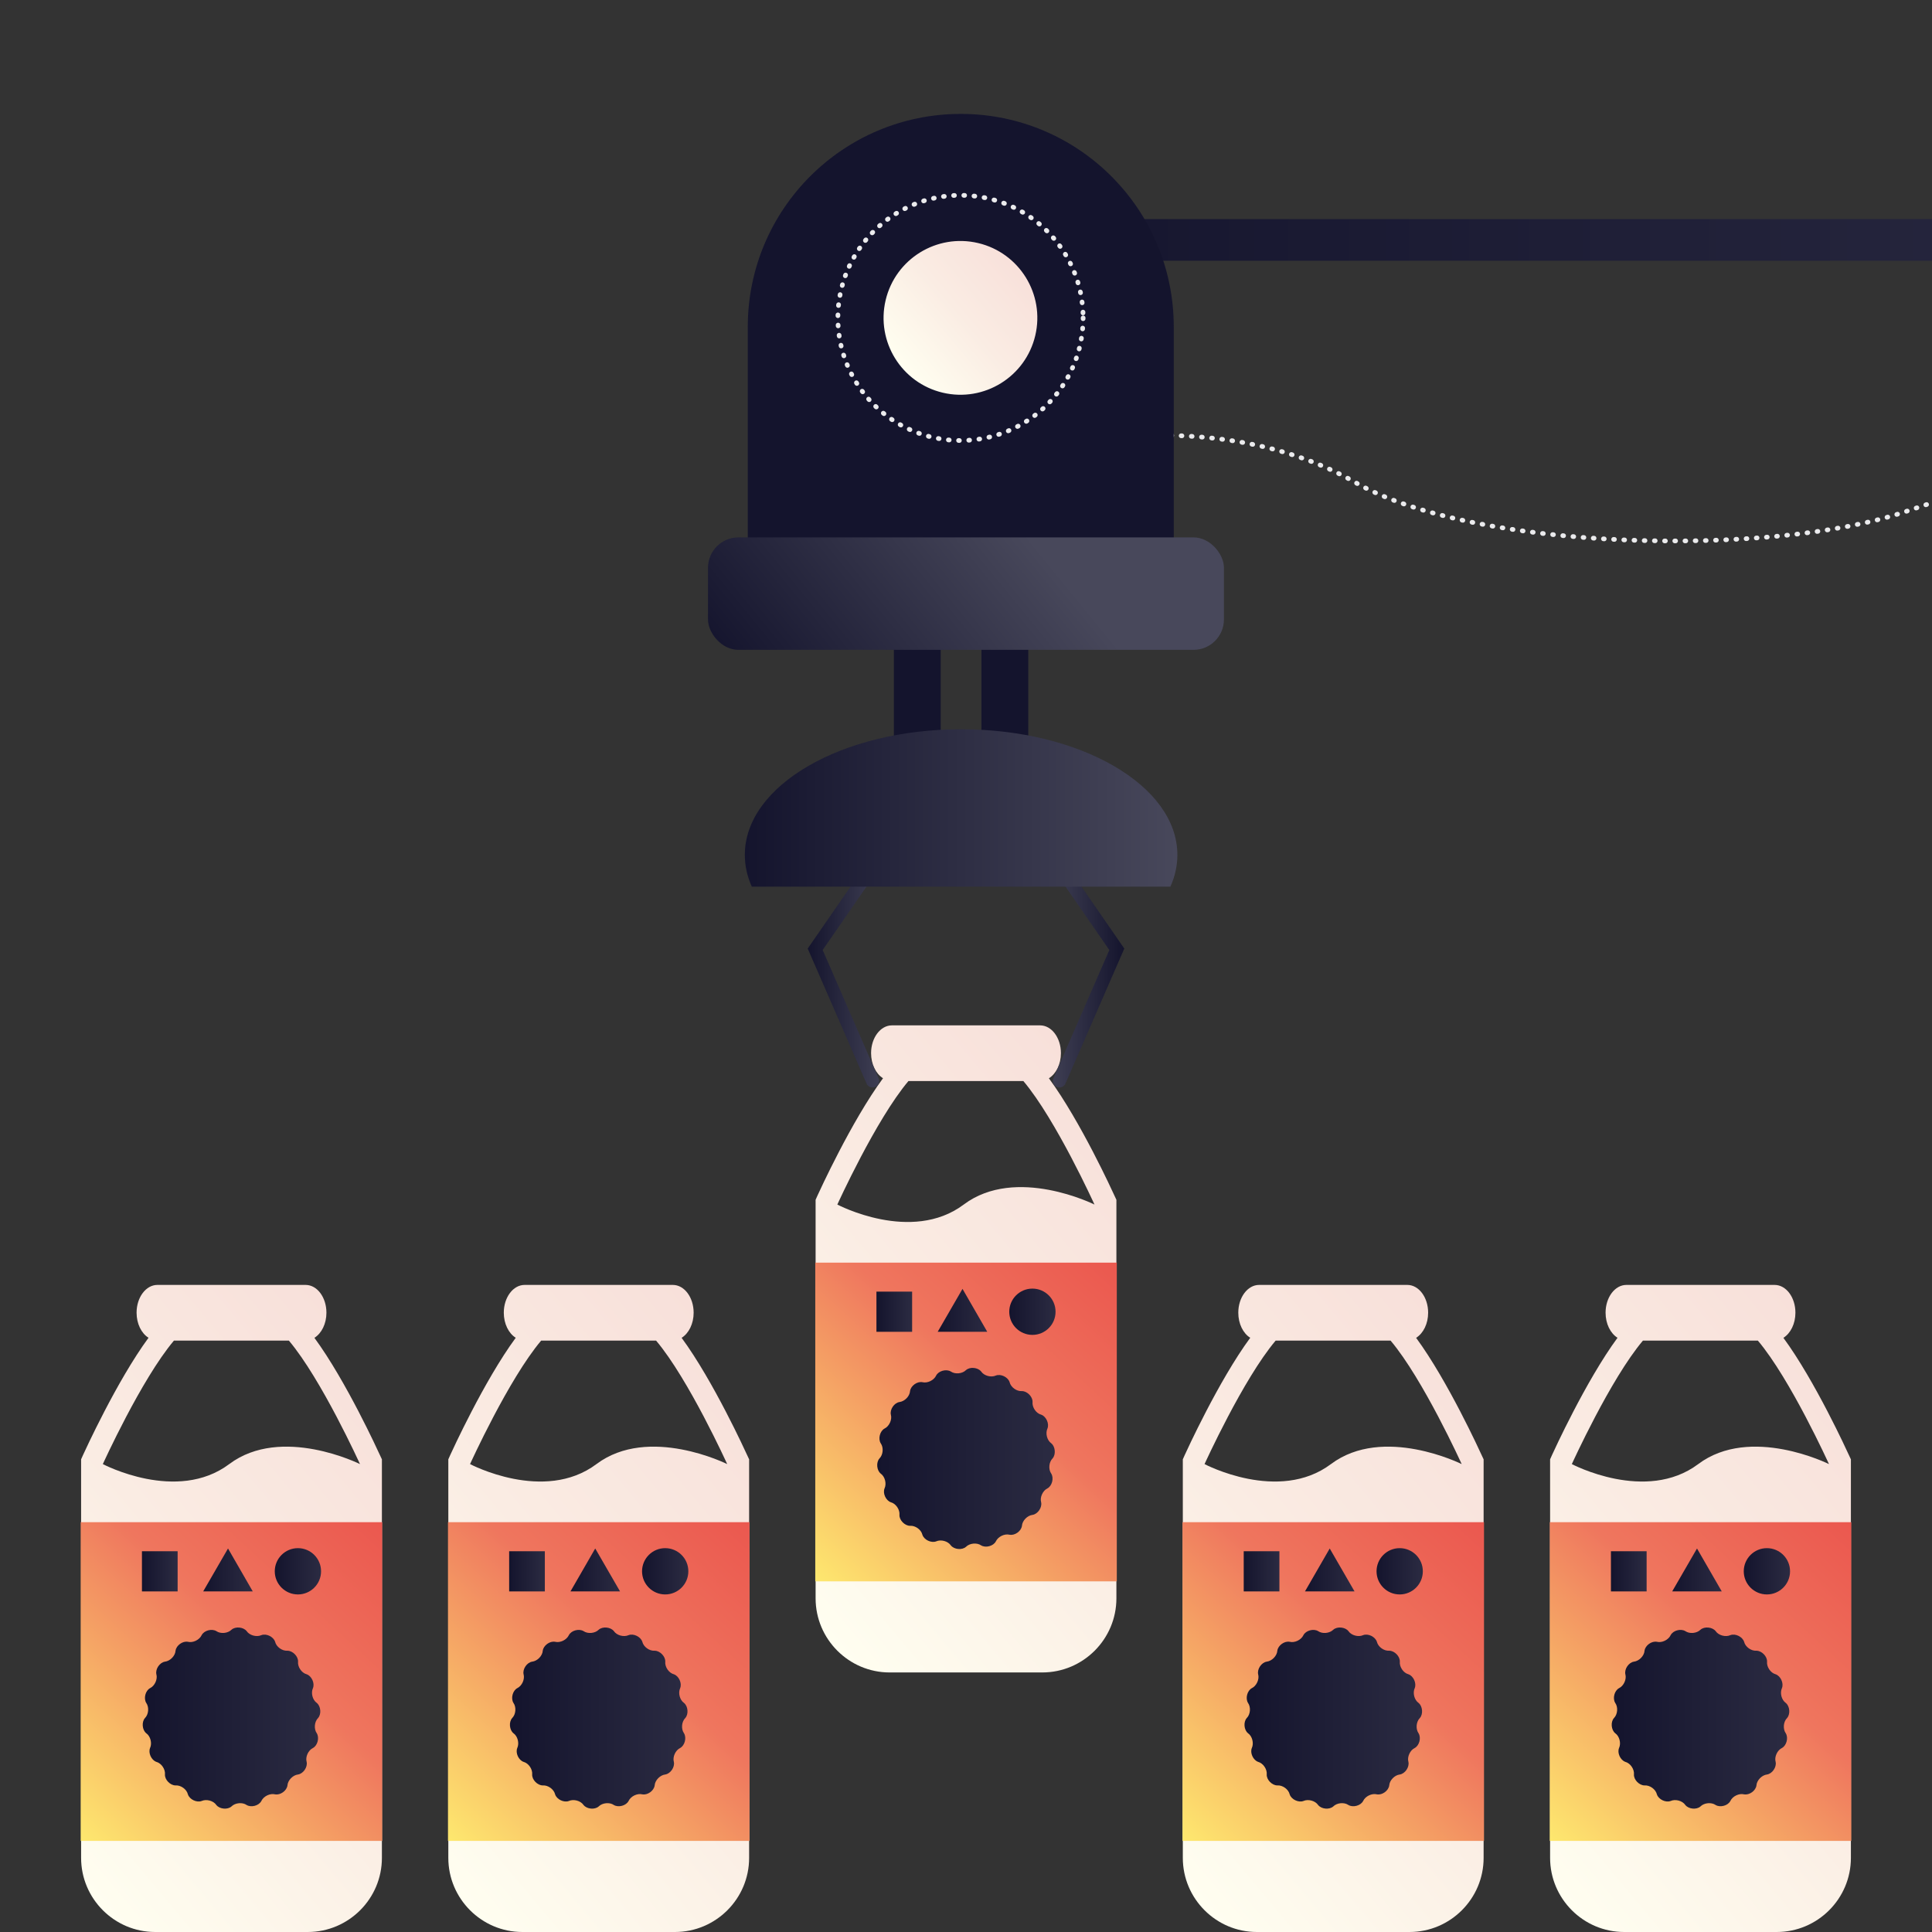 <?xml version="1.0" encoding="UTF-8"?><svg id="Ebene_1" xmlns="http://www.w3.org/2000/svg" xmlns:xlink="http://www.w3.org/1999/xlink" viewBox="0 0 288 288"><rect x="0" y="0" width="288" height="288" fill="#333333" stroke="none"/><defs><style>.cls-1,.cls-2,.cls-3,.cls-4{fill:none;}.cls-5{fill:url(#Unbenannter_Verlauf_55-20);}.cls-6{fill:url(#Unbenannter_Verlauf_55-21);}.cls-7{fill:url(#Unbenannter_Verlauf_55-19);}.cls-8{fill:url(#Unbenannter_Verlauf_55-10);}.cls-9{fill:url(#Unbenannter_Verlauf_55-12);}.cls-10{fill:url(#Unbenannter_Verlauf_55-17);}.cls-11{fill:url(#Unbenannter_Verlauf_55-18);}.cls-12{fill:url(#Unbenannter_Verlauf_55-15);}.cls-13{fill:url(#Unbenannter_Verlauf_55-13);}.cls-14{fill:url(#Unbenannter_Verlauf_55-14);}.cls-15{fill:url(#Unbenannter_Verlauf_55-11);}.cls-16{fill:url(#Unbenannter_Verlauf_55-16);}.cls-17{clip-path:url(#clippath);}.cls-18{fill:url(#Unbenannter_Verlauf_55-2);}.cls-19{fill:url(#Unbenannter_Verlauf_55-9);}.cls-20{fill:url(#Unbenannter_Verlauf_55-8);}.cls-21{fill:url(#Unbenannter_Verlauf_55-3);}.cls-22{fill:url(#Unbenannter_Verlauf_55-7);}.cls-23{fill:url(#Unbenannter_Verlauf_55-5);}.cls-24{fill:url(#Unbenannter_Verlauf_55-4);}.cls-25{fill:url(#Unbenannter_Verlauf_55-6);}.cls-26{fill:url(#Unbenannter_Verlauf_13-2);}.cls-27{fill:url(#Unbenannter_Verlauf_13-5);}.cls-28{fill:url(#Unbenannter_Verlauf_13-6);}.cls-29{fill:url(#Unbenannter_Verlauf_13-3);}.cls-30{fill:url(#Unbenannter_Verlauf_13-4);}.cls-31{fill:url(#Unbenannter_Verlauf_10-3);}.cls-32{fill:url(#Unbenannter_Verlauf_10-4);}.cls-33{fill:#14142d;}.cls-34{clip-path:url(#clippath-1);}.cls-35{clip-path:url(#clippath-4);}.cls-36{clip-path:url(#clippath-3);}.cls-37{clip-path:url(#clippath-2);}.cls-38{clip-path:url(#clippath-7);}.cls-39{clip-path:url(#clippath-8);}.cls-40{clip-path:url(#clippath-6);}.cls-41{clip-path:url(#clippath-5);}.cls-42{clip-path:url(#clippath-9);}.cls-2{stroke:url(#Unbenannter_Verlauf_10);}.cls-2,.cls-3,.cls-4{stroke-linecap:round;stroke-miterlimit:10;}.cls-2,.cls-4{stroke-width:1.96px;}.cls-43{clip-path:url(#clippath-14);}.cls-44{clip-path:url(#clippath-13);}.cls-45{clip-path:url(#clippath-12);}.cls-46{clip-path:url(#clippath-10);}.cls-47{clip-path:url(#clippath-11);}.cls-3{stroke:#ebebed;stroke-dasharray:0 0 0 0 .12 1.4 0 0;stroke-width:.7px;}.cls-48{fill:url(#Unbenannter_Verlauf_8-4);}.cls-49{fill:url(#Unbenannter_Verlauf_8-5);}.cls-50{fill:url(#Unbenannter_Verlauf_8-2);}.cls-51{fill:url(#Unbenannter_Verlauf_8-3);}.cls-52{fill:url(#Unbenannter_Verlauf_55);}.cls-53{fill:url(#Unbenannter_Verlauf_13);}.cls-4{stroke:url(#Unbenannter_Verlauf_10-2);}.cls-54{fill:url(#Unbenannter_Verlauf_8);}</style><linearGradient id="Unbenannter_Verlauf_55" x1="142.77" y1="35.77" x2="349.03" y2="35.77" gradientTransform="matrix(1, 0, 0, 1, 0, 0)" gradientUnits="userSpaceOnUse"><stop offset="0" stop-color="#14142d"/><stop offset="1" stop-color="#2b2b42"/></linearGradient><clipPath id="clippath"><rect class="cls-1" x="121.53" y="152.84" width="44.95" height="96.46"/></clipPath><linearGradient id="Unbenannter_Verlauf_13" x1="111.27" y1="229.98" x2="175.63" y2="175.97" gradientTransform="matrix(1, 0, 0, 1, 0, 0)" gradientUnits="userSpaceOnUse"><stop offset="0" stop-color="#fffef0"/><stop offset=".51" stop-color="#faece3"/><stop offset="1" stop-color="#f8e0da"/></linearGradient><linearGradient id="Unbenannter_Verlauf_8" x1="119.57" y1="238.43" x2="170.77" y2="182.98" gradientTransform="matrix(1, 0, 0, 1, 0, 0)" gradientUnits="userSpaceOnUse"><stop offset="0" stop-color="#fff270"/><stop offset=".56" stop-color="#ef765e"/><stop offset="1" stop-color="#ea504b"/></linearGradient><clipPath id="clippath-1"><rect class="cls-1" x="121.53" y="152.84" width="44.95" height="96.46"/></clipPath><linearGradient id="Unbenannter_Verlauf_55-2" x1="130.76" y1="217.42" x2="157.24" y2="217.42" xlink:href="#Unbenannter_Verlauf_55"/><linearGradient id="Unbenannter_Verlauf_55-3" x1="130.65" y1="195.54" x2="135.97" y2="195.54" xlink:href="#Unbenannter_Verlauf_55"/><linearGradient id="Unbenannter_Verlauf_55-4" x1="139.78" y1="195.33" x2="147.17" y2="195.33" xlink:href="#Unbenannter_Verlauf_55"/><clipPath id="clippath-2"><rect class="cls-1" x="121.53" y="152.84" width="44.95" height="96.46"/></clipPath><linearGradient id="Unbenannter_Verlauf_55-5" x1="150.46" y1="195.54" x2="157.35" y2="195.54" xlink:href="#Unbenannter_Verlauf_55"/><clipPath id="clippath-3"><rect class="cls-1" x="176.27" y="191.54" width="44.95" height="96.46"/></clipPath><linearGradient id="Unbenannter_Verlauf_13-2" x1="166.02" y1="268.68" x2="230.38" y2="214.67" xlink:href="#Unbenannter_Verlauf_13"/><linearGradient id="Unbenannter_Verlauf_8-2" x1="174.32" y1="277.13" x2="225.51" y2="221.67" xlink:href="#Unbenannter_Verlauf_8"/><clipPath id="clippath-4"><rect class="cls-1" x="176.27" y="191.54" width="44.95" height="96.46"/></clipPath><linearGradient id="Unbenannter_Verlauf_55-6" x1="185.5" y1="256.11" x2="211.99" y2="256.11" xlink:href="#Unbenannter_Verlauf_55"/><linearGradient id="Unbenannter_Verlauf_55-7" x1="185.4" y1="234.23" x2="190.72" y2="234.23" xlink:href="#Unbenannter_Verlauf_55"/><linearGradient id="Unbenannter_Verlauf_55-8" x1="194.53" y1="234.03" x2="201.92" y2="234.03" xlink:href="#Unbenannter_Verlauf_55"/><clipPath id="clippath-5"><rect class="cls-1" x="176.27" y="191.54" width="44.95" height="96.46"/></clipPath><linearGradient id="Unbenannter_Verlauf_55-9" x1="205.2" y1="234.23" x2="212.09" y2="234.23" xlink:href="#Unbenannter_Verlauf_55"/><clipPath id="clippath-6"><rect class="cls-1" x="231.02" y="191.54" width="44.95" height="96.46"/></clipPath><linearGradient id="Unbenannter_Verlauf_13-3" x1="220.76" y1="268.68" x2="285.13" y2="214.67" xlink:href="#Unbenannter_Verlauf_13"/><linearGradient id="Unbenannter_Verlauf_8-3" x1="229.06" y1="277.13" x2="280.26" y2="221.67" xlink:href="#Unbenannter_Verlauf_8"/><clipPath id="clippath-7"><rect class="cls-1" x="231.02" y="191.54" width="44.95" height="96.46"/></clipPath><linearGradient id="Unbenannter_Verlauf_55-10" x1="240.25" y1="256.11" x2="266.73" y2="256.11" xlink:href="#Unbenannter_Verlauf_55"/><linearGradient id="Unbenannter_Verlauf_55-11" x1="240.14" y1="234.23" x2="245.46" y2="234.23" xlink:href="#Unbenannter_Verlauf_55"/><linearGradient id="Unbenannter_Verlauf_55-12" x1="249.27" y1="234.03" x2="256.66" y2="234.03" xlink:href="#Unbenannter_Verlauf_55"/><clipPath id="clippath-8"><rect class="cls-1" x="231.02" y="191.54" width="44.95" height="96.46"/></clipPath><linearGradient id="Unbenannter_Verlauf_55-13" x1="259.95" y1="234.23" x2="266.84" y2="234.23" xlink:href="#Unbenannter_Verlauf_55"/><clipPath id="clippath-9"><rect class="cls-1" x="66.78" y="191.54" width="44.95" height="96.46"/></clipPath><linearGradient id="Unbenannter_Verlauf_13-4" x1="56.52" y1="268.68" x2="120.89" y2="214.67" xlink:href="#Unbenannter_Verlauf_13"/><linearGradient id="Unbenannter_Verlauf_8-4" x1="64.83" y1="277.13" x2="116.02" y2="221.67" xlink:href="#Unbenannter_Verlauf_8"/><clipPath id="clippath-10"><rect class="cls-1" x="66.78" y="191.54" width="44.95" height="96.46"/></clipPath><linearGradient id="Unbenannter_Verlauf_55-14" x1="76.01" y1="256.11" x2="102.5" y2="256.11" xlink:href="#Unbenannter_Verlauf_55"/><linearGradient id="Unbenannter_Verlauf_55-15" x1="75.9" y1="234.23" x2="81.23" y2="234.23" xlink:href="#Unbenannter_Verlauf_55"/><linearGradient id="Unbenannter_Verlauf_55-16" x1="85.04" y1="234.03" x2="92.43" y2="234.03" xlink:href="#Unbenannter_Verlauf_55"/><clipPath id="clippath-11"><rect class="cls-1" x="66.78" y="191.54" width="44.95" height="96.46"/></clipPath><linearGradient id="Unbenannter_Verlauf_55-17" x1="95.71" y1="234.23" x2="102.6" y2="234.23" xlink:href="#Unbenannter_Verlauf_55"/><clipPath id="clippath-12"><rect class="cls-1" x="12.03" y="191.54" width="44.95" height="96.46"/></clipPath><linearGradient id="Unbenannter_Verlauf_13-5" x1="1.78" y1="268.68" x2="66.14" y2="214.67" xlink:href="#Unbenannter_Verlauf_13"/><linearGradient id="Unbenannter_Verlauf_8-5" x1="10.08" y1="277.13" x2="61.27" y2="221.67" xlink:href="#Unbenannter_Verlauf_8"/><clipPath id="clippath-13"><rect class="cls-1" x="12.03" y="191.54" width="44.95" height="96.46"/></clipPath><linearGradient id="Unbenannter_Verlauf_55-18" x1="21.27" y1="256.11" x2="47.75" y2="256.11" xlink:href="#Unbenannter_Verlauf_55"/><linearGradient id="Unbenannter_Verlauf_55-19" x1="21.16" y1="234.23" x2="26.48" y2="234.23" xlink:href="#Unbenannter_Verlauf_55"/><linearGradient id="Unbenannter_Verlauf_55-20" x1="30.29" y1="234.03" x2="37.68" y2="234.03" xlink:href="#Unbenannter_Verlauf_55"/><clipPath id="clippath-14"><rect class="cls-1" x="12.03" y="191.54" width="44.95" height="96.46"/></clipPath><linearGradient id="Unbenannter_Verlauf_55-21" x1="40.97" y1="234.23" x2="47.86" y2="234.23" xlink:href="#Unbenannter_Verlauf_55"/><linearGradient id="Unbenannter_Verlauf_10" x1="120.41" y1="143.46" x2="133.37" y2="143.46" gradientTransform="matrix(1, 0, 0, 1, 0, 0)" gradientUnits="userSpaceOnUse"><stop offset="0" stop-color="#14142d"/><stop offset="1" stop-color="#48485b"/></linearGradient><linearGradient id="Unbenannter_Verlauf_10-2" x1="98.82" y1="143.46" x2="111.78" y2="143.46" gradientTransform="translate(266.41) rotate(-180) scale(1 -1)" xlink:href="#Unbenannter_Verlauf_10"/><linearGradient id="Unbenannter_Verlauf_10-3" x1="117.02" y1="110.51" x2="153.81" y2="80.48" xlink:href="#Unbenannter_Verlauf_10"/><linearGradient id="Unbenannter_Verlauf_10-4" x1="111.02" y1="120.44" x2="175.51" y2="120.44" xlink:href="#Unbenannter_Verlauf_10"/><linearGradient id="Unbenannter_Verlauf_13-6" x1="134.48" y1="54.69" x2="152.2" y2="39.82" gradientTransform="translate(156.41 -102.85) rotate(76.72)" xlink:href="#Unbenannter_Verlauf_13"/></defs><rect class="cls-52" x="142.77" y="32.66" width="206.26" height="6.21"/><g><g><g><g class="cls-17"><path class="cls-53" d="M156.37,160.73c1.06-.67,1.78-2.09,1.78-3.74,0-2.29-1.39-4.14-3.1-4.14h-22.1c-1.71,0-3.1,1.86-3.1,4.14,0,1.65,.72,3.08,1.78,3.74-4.74,6.45-9.52,16.95-9.76,17.47l-.29,.65v59.41c0,6.09,4.96,11.05,11.04,11.05h22.75c6.09,0,11.05-4.96,11.05-11.05v-59.41l-.3-.64c-.24-.52-5.02-11.02-9.76-17.47m-12.7,18.82c-7.8,5.85-18.84,0-18.84,0,0,0,5.74-12.66,10.6-18.41h17.13c4.86,5.75,10.6,18.41,10.6,18.41,0,0-11.7-5.85-19.49,0"/></g><rect class="cls-54" x="121.53" y="188.22" width="44.95" height="47.51"/><g class="cls-34"><path class="cls-18" d="M155.2,223.94c-.21-.74,.24-1.73,.94-2.07,.69-.37,.99-1.52,.57-2.2-.45-.63-.36-1.71,.19-2.26,.52-.58,.42-1.77-.19-2.26-.63-.44-.9-1.49-.57-2.2,.3-.73-.19-1.81-.94-2.07-.75-.2-1.36-1.1-1.28-1.88,.04-.78-.79-1.63-1.58-1.63-.78,.06-1.66-.57-1.84-1.33-.24-.76-1.32-1.28-2.05-.99-.71,.32-1.76,.04-2.19-.6-.49-.62-1.68-.73-2.26-.21-.55,.55-1.63,.65-2.26,.21-.68-.41-1.83-.1-2.19,.6-.33,.71-1.3,1.18-2.05,.99-.78-.15-1.74,.54-1.84,1.33-.05,.77-.81,1.54-1.58,1.63-.78,.12-1.45,1.1-1.28,1.88,.21,.74-.24,1.73-.94,2.07-.69,.37-.99,1.52-.57,2.2,.45,.63,.36,1.71-.19,2.26-.52,.58-.42,1.77,.19,2.26,.63,.44,.9,1.49,.57,2.2-.3,.73,.19,1.81,.94,2.07,.75,.2,1.36,1.1,1.28,1.88-.04,.78,.79,1.63,1.58,1.63,.78-.06,1.66,.57,1.84,1.33,.24,.76,1.32,1.27,2.05,.99,.71-.32,1.76-.04,2.19,.6,.49,.62,1.68,.73,2.26,.21,.55-.55,1.63-.65,2.26-.21,.68,.41,1.83,.1,2.19-.6,.33-.71,1.3-1.18,2.05-.99,.78,.15,1.74-.54,1.84-1.33,.05-.77,.81-1.54,1.58-1.63,.78-.12,1.45-1.1,1.28-1.88Z"/></g><rect class="cls-21" x="130.65" y="192.54" width="5.32" height="5.99"/><polygon class="cls-24" points="143.48 192.13 139.78 198.53 147.17 198.53 143.48 192.13"/><g class="cls-37"><circle class="cls-23" cx="153.9" cy="195.54" r="3.45"/></g></g><g><g class="cls-36"><path class="cls-26" d="M211.11,199.42c1.06-.67,1.78-2.09,1.78-3.74,0-2.29-1.39-4.14-3.1-4.14h-22.1c-1.71,0-3.1,1.86-3.1,4.14,0,1.65,.72,3.08,1.78,3.74-4.74,6.45-9.52,16.95-9.76,17.47l-.29,.65v59.41c0,6.09,4.96,11.05,11.04,11.05h22.75c6.09,0,11.05-4.96,11.05-11.05v-59.41l-.3-.64c-.24-.52-5.02-11.02-9.76-17.47m-12.7,18.82c-7.8,5.85-18.84,0-18.84,0,0,0,5.74-12.66,10.6-18.41h17.13c4.86,5.75,10.6,18.41,10.6,18.41,0,0-11.7-5.85-19.49,0"/></g><rect class="cls-50" x="176.27" y="226.91" width="44.95" height="47.51"/><g class="cls-35"><path class="cls-25" d="M209.95,262.64c-.21-.74,.24-1.73,.94-2.07,.69-.37,.99-1.52,.57-2.2-.45-.63-.36-1.71,.19-2.26,.52-.58,.42-1.77-.19-2.26-.63-.44-.9-1.49-.57-2.2,.3-.73-.19-1.81-.94-2.07-.75-.2-1.36-1.1-1.28-1.88,.04-.78-.79-1.63-1.58-1.63-.78,.06-1.66-.57-1.84-1.33-.24-.76-1.32-1.28-2.05-.99-.71,.32-1.76,.04-2.19-.6-.49-.62-1.68-.73-2.26-.21-.55,.55-1.63,.65-2.26,.21-.68-.41-1.83-.1-2.19,.6-.33,.71-1.3,1.18-2.05,.99-.78-.15-1.74,.54-1.84,1.33-.05,.77-.81,1.54-1.58,1.63-.78,.12-1.45,1.1-1.28,1.88,.21,.74-.24,1.73-.94,2.07-.69,.37-.99,1.52-.57,2.2,.45,.63,.36,1.71-.19,2.26-.52,.58-.42,1.77,.19,2.26,.63,.44,.9,1.49,.57,2.2-.3,.73,.19,1.81,.94,2.07,.75,.2,1.36,1.1,1.28,1.88-.04,.78,.79,1.63,1.58,1.63,.78-.06,1.66,.57,1.84,1.33,.24,.76,1.32,1.27,2.05,.99,.71-.32,1.76-.04,2.19,.6,.49,.62,1.68,.73,2.26,.21,.55-.55,1.63-.65,2.26-.21,.68,.41,1.83,.1,2.19-.6,.33-.71,1.3-1.18,2.05-.99,.78,.15,1.74-.54,1.84-1.33,.05-.77,.81-1.54,1.58-1.63,.78-.12,1.45-1.1,1.28-1.88Z"/></g><rect class="cls-22" x="185.4" y="231.24" width="5.32" height="5.99"/><polygon class="cls-20" points="198.22 230.83 194.53 237.23 201.92 237.23 198.22 230.83"/><g class="cls-41"><circle class="cls-19" cx="208.65" cy="234.23" r="3.45"/></g></g><g><g class="cls-40"><path class="cls-29" d="M265.86,199.42c1.06-.67,1.78-2.09,1.78-3.74,0-2.29-1.39-4.14-3.1-4.14h-22.1c-1.71,0-3.1,1.86-3.1,4.14,0,1.65,.72,3.08,1.78,3.74-4.74,6.45-9.52,16.95-9.76,17.47l-.29,.65v59.41c0,6.09,4.96,11.05,11.04,11.05h22.75c6.09,0,11.05-4.96,11.05-11.05v-59.41l-.3-.64c-.24-.52-5.02-11.02-9.76-17.47m-12.7,18.82c-7.8,5.85-18.84,0-18.84,0,0,0,5.74-12.66,10.6-18.41h17.13c4.86,5.75,10.6,18.41,10.6,18.41,0,0-11.7-5.85-19.49,0"/></g><rect class="cls-51" x="231.02" y="226.91" width="44.95" height="47.51"/><g class="cls-38"><path class="cls-8" d="M264.69,262.64c-.21-.74,.24-1.73,.94-2.07,.69-.37,.99-1.52,.57-2.2-.45-.63-.36-1.71,.19-2.26,.52-.58,.42-1.77-.19-2.26-.63-.44-.9-1.49-.57-2.2,.3-.73-.19-1.81-.94-2.07-.75-.2-1.36-1.1-1.28-1.88,.04-.78-.79-1.63-1.58-1.63-.78,.06-1.66-.57-1.84-1.33-.24-.76-1.32-1.28-2.05-.99-.71,.32-1.76,.04-2.19-.6-.49-.62-1.68-.73-2.26-.21-.55,.55-1.63,.65-2.26,.21-.68-.41-1.83-.1-2.19,.6-.33,.71-1.3,1.18-2.05,.99-.78-.15-1.74,.54-1.84,1.33-.05,.77-.81,1.54-1.58,1.63-.78,.12-1.45,1.1-1.28,1.88,.21,.74-.24,1.73-.94,2.07-.69,.37-.99,1.52-.57,2.2,.45,.63,.36,1.71-.19,2.26-.52,.58-.42,1.77,.19,2.26,.63,.44,.9,1.49,.57,2.2-.3,.73,.19,1.81,.94,2.07,.75,.2,1.36,1.1,1.28,1.88-.04,.78,.79,1.63,1.58,1.63,.78-.06,1.66,.57,1.84,1.33,.24,.76,1.32,1.27,2.05,.99,.71-.32,1.76-.04,2.19,.6,.49,.62,1.68,.73,2.26,.21,.55-.55,1.63-.65,2.26-.21,.68,.41,1.83,.1,2.19-.6,.33-.71,1.3-1.18,2.05-.99,.78,.15,1.74-.54,1.84-1.33,.05-.77,.81-1.54,1.58-1.63,.78-.12,1.45-1.1,1.28-1.88Z"/></g><rect class="cls-15" x="240.14" y="231.24" width="5.32" height="5.99"/><polygon class="cls-9" points="252.97 230.83 249.27 237.23 256.66 237.23 252.97 230.83"/><g class="cls-39"><circle class="cls-13" cx="263.39" cy="234.23" r="3.45"/></g></g><g><g class="cls-42"><path class="cls-30" d="M101.62,199.42c1.06-.67,1.78-2.09,1.78-3.74,0-2.29-1.39-4.14-3.1-4.14h-22.1c-1.71,0-3.1,1.86-3.1,4.14,0,1.65,.72,3.08,1.78,3.74-4.74,6.45-9.52,16.95-9.76,17.47l-.29,.65v59.41c0,6.09,4.96,11.05,11.04,11.05h22.75c6.09,0,11.05-4.96,11.05-11.05v-59.41l-.3-.64c-.24-.52-5.02-11.02-9.76-17.47m-12.7,18.82c-7.8,5.85-18.84,0-18.84,0,0,0,5.74-12.66,10.6-18.41h17.13c4.86,5.75,10.6,18.41,10.6,18.41,0,0-11.7-5.85-19.49,0"/></g><rect class="cls-48" x="66.78" y="226.91" width="44.95" height="47.51"/><g class="cls-46"><path class="cls-14" d="M100.45,262.64c-.21-.74,.24-1.73,.94-2.07,.69-.37,.99-1.52,.57-2.2-.45-.63-.36-1.71,.19-2.26,.52-.58,.42-1.77-.19-2.26-.63-.44-.9-1.49-.57-2.2,.3-.73-.19-1.81-.94-2.07-.75-.2-1.36-1.1-1.28-1.88,.04-.78-.79-1.63-1.58-1.63-.78,.06-1.66-.57-1.84-1.33-.24-.76-1.32-1.28-2.05-.99-.71,.32-1.76,.04-2.19-.6-.49-.62-1.68-.73-2.26-.21-.55,.55-1.63,.65-2.26,.21-.68-.41-1.83-.1-2.19,.6-.33,.71-1.3,1.18-2.05,.99-.78-.15-1.74,.54-1.84,1.33-.05,.77-.81,1.54-1.58,1.63-.78,.12-1.45,1.1-1.28,1.88,.21,.74-.24,1.73-.94,2.07-.69,.37-.99,1.52-.57,2.2,.45,.63,.36,1.71-.19,2.26-.52,.58-.42,1.77,.19,2.26,.63,.44,.9,1.49,.57,2.2-.3,.73,.19,1.81,.94,2.07,.75,.2,1.36,1.1,1.28,1.88-.04,.78,.79,1.63,1.58,1.63,.78-.06,1.66,.57,1.84,1.33,.24,.76,1.32,1.27,2.05,.99,.71-.32,1.76-.04,2.19,.6,.49,.62,1.68,.73,2.26,.21,.55-.55,1.63-.65,2.26-.21,.68,.41,1.83,.1,2.19-.6,.33-.71,1.3-1.18,2.05-.99,.78,.15,1.74-.54,1.84-1.33,.05-.77,.81-1.54,1.58-1.63,.78-.12,1.45-1.1,1.28-1.88Z"/></g><rect class="cls-12" x="75.9" y="231.24" width="5.32" height="5.99"/><polygon class="cls-16" points="88.73 230.83 85.04 237.23 92.43 237.23 88.73 230.83"/><g class="cls-47"><circle class="cls-10" cx="99.16" cy="234.23" r="3.45"/></g></g><g><g class="cls-45"><path class="cls-27" d="M46.88,199.42c1.06-.67,1.78-2.09,1.78-3.74,0-2.29-1.39-4.14-3.1-4.14H23.46c-1.71,0-3.1,1.86-3.1,4.14,0,1.65,.72,3.08,1.78,3.74-4.74,6.45-9.52,16.95-9.76,17.47l-.29,.65v59.41c0,6.09,4.96,11.05,11.04,11.05h22.75c6.09,0,11.05-4.96,11.05-11.05v-59.41l-.3-.64c-.24-.52-5.02-11.02-9.76-17.47m-12.7,18.82c-7.8,5.85-18.84,0-18.84,0,0,0,5.74-12.66,10.6-18.41h17.13c4.86,5.75,10.6,18.41,10.6,18.41,0,0-11.7-5.85-19.49,0"/></g><rect class="cls-49" x="12.03" y="226.91" width="44.95" height="47.51"/><g class="cls-44"><path class="cls-11" d="M45.71,262.64c-.21-.74,.24-1.73,.94-2.07,.69-.37,.99-1.52,.57-2.2-.45-.63-.36-1.71,.19-2.26,.52-.58,.42-1.77-.19-2.26-.63-.44-.9-1.49-.57-2.2,.3-.73-.19-1.81-.94-2.07-.75-.2-1.36-1.1-1.28-1.88,.04-.78-.79-1.63-1.58-1.63-.78,.06-1.66-.57-1.84-1.33-.24-.76-1.32-1.28-2.05-.99-.71,.32-1.76,.04-2.19-.6-.49-.62-1.68-.73-2.26-.21-.55,.55-1.63,.65-2.26,.21-.68-.41-1.83-.1-2.19,.6-.33,.71-1.3,1.18-2.05,.99-.78-.15-1.74,.54-1.84,1.33-.05,.77-.81,1.54-1.58,1.63-.78,.12-1.45,1.1-1.28,1.88,.21,.74-.24,1.73-.94,2.07-.69,.37-.99,1.52-.57,2.2,.45,.63,.36,1.71-.19,2.26-.52,.58-.42,1.77,.19,2.26,.63,.44,.9,1.49,.57,2.2-.3,.73,.19,1.81,.94,2.07,.75,.2,1.36,1.1,1.28,1.88-.04,.78,.79,1.63,1.58,1.63,.78-.06,1.66,.57,1.84,1.33,.24,.76,1.32,1.27,2.05,.99,.71-.32,1.76-.04,2.19,.6,.49,.62,1.68,.73,2.26,.21,.55-.55,1.63-.65,2.26-.21,.68,.41,1.83,.1,2.19-.6,.33-.71,1.3-1.18,2.05-.99,.78,.15,1.74-.54,1.84-1.33,.05-.77,.81-1.54,1.58-1.63,.78-.12,1.45-1.1,1.28-1.88Z"/></g><rect class="cls-7" x="21.16" y="231.24" width="5.32" height="5.99"/><polygon class="cls-5" points="33.99 230.83 30.29 237.23 37.68 237.23 33.99 230.83"/><g class="cls-43"><circle class="cls-6" cx="44.41" cy="234.23" r="3.45"/></g></g></g><path class="cls-3" d="M160.93,65.92c.93-.19,22.98-4.46,41.05,5.97,17.81,10.28,62.06,11.19,82.09,4.37,19.73-6.72,45.93-13.95,56.83-13.95"/><path class="cls-33" d="M172.97,91.88h-61.5V48.73c0-17.54,14.22-31.75,31.75-31.75h0c17.54,0,31.75,14.22,31.75,31.75v41.15c0,1.11-.9,2-2,2Z"/><circle class="cls-3" cx="143.18" cy="47.39" r="18.28"/><g><path class="cls-2" d="M130.07,161.13c-2.85-6.54-5.7-13.08-8.55-19.62l10.86-15.71"/><path class="cls-4" d="M157.93,161.13c2.85-6.54,5.7-13.08,8.55-19.62l-10.86-15.71"/></g><g><g><rect class="cls-33" x="133.25" y="74.12" width="6.98" height="45.5"/><rect class="cls-33" x="146.3" y="74.12" width="6.98" height="45.5"/></g><rect class="cls-31" x="105.54" y="80.11" width="76.91" height="16.76" rx="4.53" ry="4.53"/><path class="cls-32" d="M175.51,127.43c0,1.64-.36,3.22-1.04,4.74h-62.4c-.68-1.51-1.04-3.1-1.04-4.74,0-10.34,14.44-18.72,32.24-18.72s32.24,8.39,32.24,18.72Z"/></g></g><circle class="cls-28" cx="143.18" cy="47.39" r="11.46" transform="translate(64.16 175.85) rotate(-76.72)"/></svg>